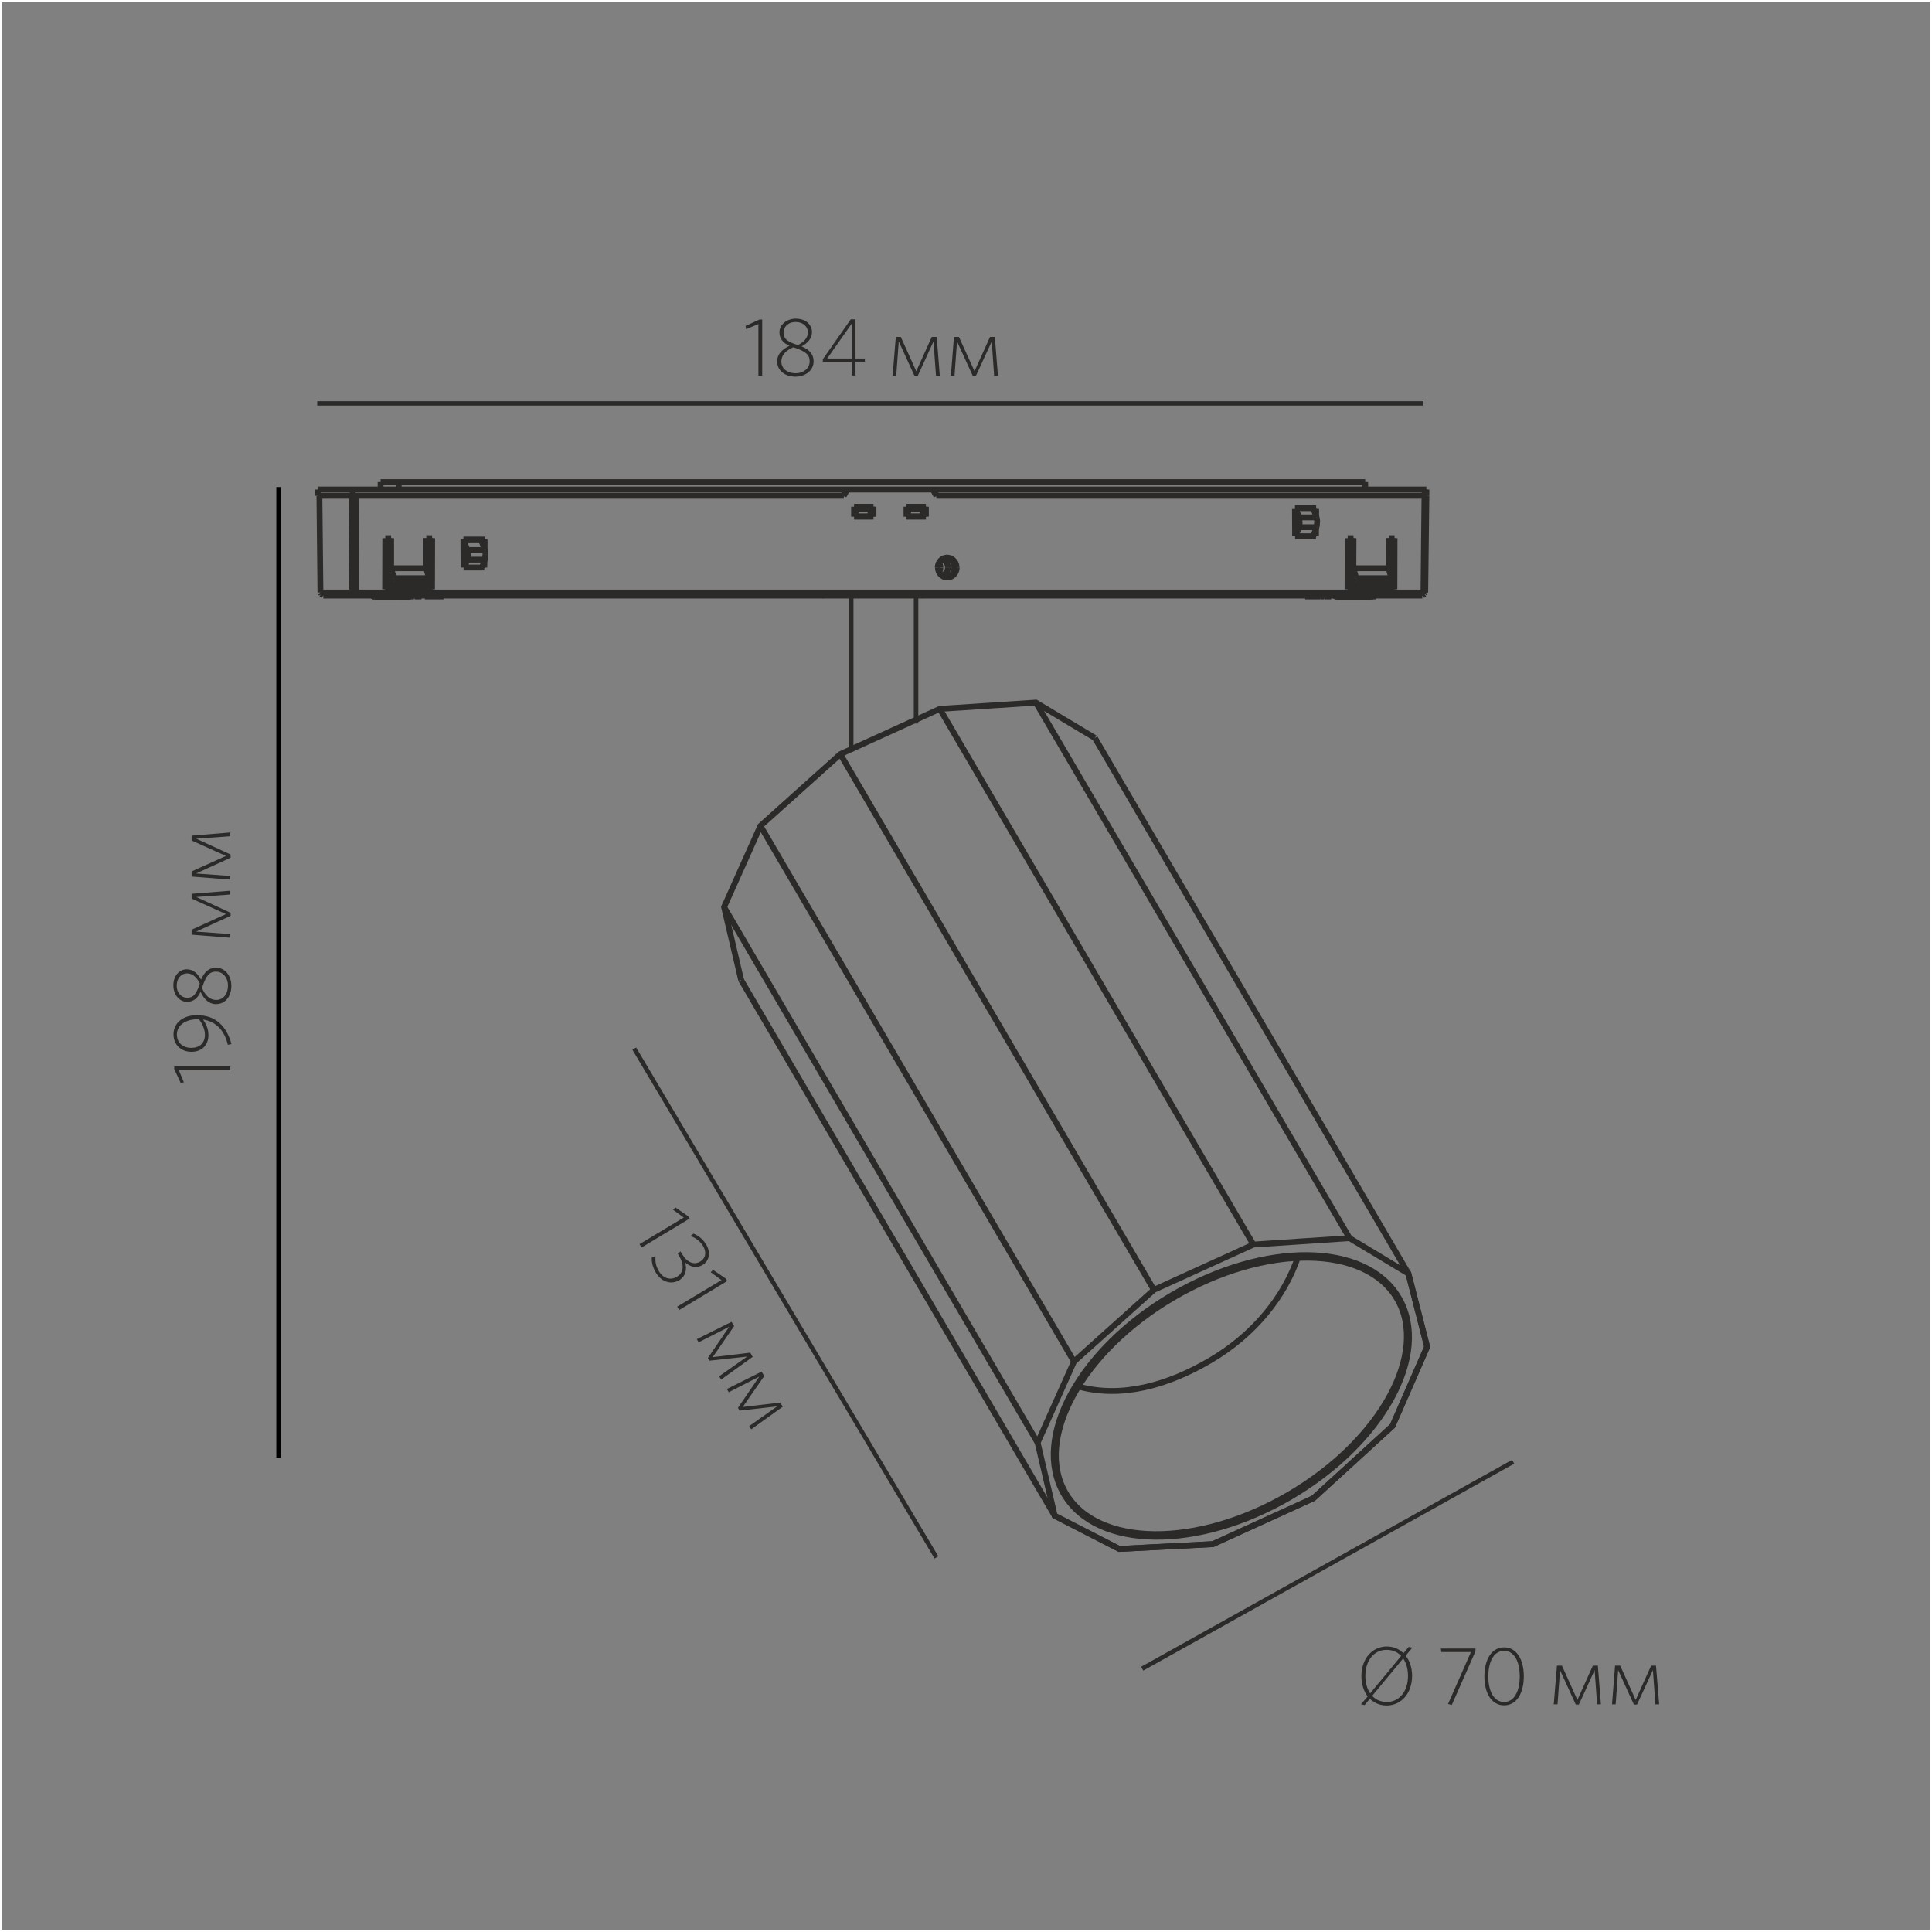<?xml version="1.0" encoding="UTF-8"?>
<!DOCTYPE svg PUBLIC "-//W3C//DTD SVG 1.1//EN" "http://www.w3.org/Graphics/SVG/1.1/DTD/svg11.dtd">
<!-- Creator: CorelDRAW X6 -->
<svg xmlns="http://www.w3.org/2000/svg" xml:space="preserve" width="132.292mm" height="132.292mm" version="1.1" style="shape-rendering:geometricPrecision; text-rendering:geometricPrecision; image-rendering:optimizeQuality; fill-rule:evenodd; clip-rule:evenodd"
viewBox="0 0 13229 13229"
 xmlns:xlink="http://www.w3.org/1999/xlink">
 <rect x="0" y="0" width="13229" height="13229" fill="#808080" stroke="none"/>
 <defs>
  <style type="text/css">
   <![CDATA[
    .str5 {stroke:#2B2A29;stroke-width:20}
    .str0 {stroke:black;stroke-width:30;stroke-linecap:square}
    .str1 {stroke:#2B2A29;stroke-width:30}
    .str3 {stroke:#FEFEFE;stroke-width:30}
    .str4 {stroke:#2B2A29;stroke-width:40}
    .str2 {stroke:#2B2A29;stroke-width:40.01;stroke-linejoin:bevel}
    .fil0 {fill:none}
    .fil2 {fill:none;fill-rule:nonzero}
    .fil1 {fill:#2B2A29;fill-rule:nonzero}
   ]]>
  </style>
 </defs>
 <g id="Слой_x0020_1">
  <line class="fil0 str0" x1="1907" y1="9967" x2="1907" y2= "3350" />
  <g id="_714138032">
   <line class="fil0 str1" x1="2172" y1="2762" x2="9747" y2= "2762" />
  </g>
  <line class="fil0 str1" x1="4343" y1="7180" x2="6412" y2= "10664" />
  <polygon class="fil1" points="5219,2572 5219,2188 5200,2188 5105,2232 5109,2254 5193,2219 5193,2572 "/>
  <path id="_1" class="fil1" d="M5322 2477c0,58 50,102 125,102 69,0 124,-43 124,-105 0,-50 -31,-81 -82,-102 40,-22 71,-53 71,-98 0,-51 -44,-92 -110,-92 -65,0 -113,42 -113,94 0,47 30,75 69,92 -53,25 -85,59 -85,108l1 1zm28 -2c0,-43 32,-76 82,-97 87,28 112,52 112,96 0,50 -45,82 -95,82 -58,0 -99,-32 -99,-81zm15 -199c0,-35 29,-71 84,-71 49,0 83,31 83,71 0,36 -26,66 -69,87 -77,-24 -98,-46 -98,-87z"/>
  <path id="_2" class="fil1" d="M5922 2478l0 -23 -64 0 0 -268 -33 0 -191 273 0 17 199 0 0 94 25 0 0 -94 64 0 0 1zm-90 -23l-168 0 168 -239 0 239z"/>
  <polygon id="_3" class="fil1" points="6435,2572 6414,2307 6380,2307 6274,2542 6168,2307 6134,2307 6112,2572 6137,2572 6154,2338 6262,2574 6284,2574 6392,2338 6409,2572 "/>
  <polygon id="_4" class="fil1" points="6833,2572 6812,2307 6779,2307 6673,2542 6566,2307 6532,2307 6511,2572 6536,2572 6553,2338 6661,2574 6682,2574 6791,2338 6807,2572 "/>
  <polygon class="fil1" points="1577,7301 1193,7301 1193,7320 1237,7415 1259,7411 1224,7327 1577,7327 "/>
  <path id="_1_0" class="fil1" d="M1560 7154l25 -5c-33,-121 -108,-198 -235,-198 -97,0 -162,53 -162,131 0,74 54,120 123,120 72,0 116,-47 116,-114 0,-38 -12,-72 -37,-107 86,13 146,71 170,173zm-157 -68c0,58 -39,89 -93,89 -57,0 -99,-34 -99,-92 0,-60 57,-104 141,-104l10 0c25,32 41,71 41,107z"/>
  <path id="_2_1" class="fil1" d="M1482 6875c58,0 102,-50 102,-125 0,-69 -43,-124 -105,-124 -50,0 -81,31 -102,82 -22,-40 -53,-71 -98,-71 -51,0 -92,44 -92,110 0,65 42,113 94,113 47,0 75,-30 92,-69 25,53 59,85 108,85l1 -1zm-2 -28c-43,0 -76,-32 -97,-82 28,-87 52,-112 96,-112 50,0 82,45 82,95 0,58 -32,99 -81,99zm-199 -15c-35,0 -71,-29 -71,-84 0,-49 31,-83 71,-83 36,0 66,26 87,69 -24,77 -46,98 -87,98z"/>
  <polygon id="_3_2" class="fil1" points="1577,6099 1312,6120 1312,6153 1547,6259 1312,6366 1312,6400 1577,6421 1577,6396 1343,6379 1579,6271 1579,6250 1344,6142 1577,6125 "/>
  <polygon id="_4_3" class="fil1" points="1577,5700 1312,5722 1312,5755 1547,5861 1312,5967 1312,6002 1577,6023 1577,5998 1343,5981 1579,5873 1579,5851 1344,5743 1577,5726 "/>
  <polygon class="fil1" points="4393,8542 4722,8344 4712,8328 4625,8268 4608,8283 4682,8337 4379,8519 "/>
  <path id="_1_4" class="fil1" d="M4648 8768c47,-28 57,-73 44,-123 31,27 74,43 118,17 44,-27 61,-80 25,-141 -23,-38 -53,-60 -86,-74l-20 16c34,14 64,34 85,69 27,45 16,85 -19,106 -41,25 -88,9 -123,-49l-12 -20 -19 15 8 14c41,68 30,118 -15,145 -42,25 -92,12 -122,-38 -21,-35 -26,-64 -24,-104l-25 10c-2,31 7,69 29,105 37,61 104,83 158,50l-2 2z"/>
  <polygon id="_2_5" class="fil1" points="4651,8970 4979,8772 4970,8755 4883,8696 4866,8711 4940,8765 4637,8947 "/>
  <polygon id="_3_6" class="fil1" points="4938,9446 5154,9291 5137,9262 4880,9293 5027,9080 5009,9051 4771,9170 4784,9191 4993,9085 4847,9299 4858,9317 5116,9289 4924,9424 "/>
  <polygon id="_4_7" class="fil1" points="5144,9787 5360,9632 5342,9604 5086,9634 5233,9422 5215,9392 4977,9511 4990,9533 5199,9426 5053,9640 5064,9659 5321,9630 5130,9765 "/>
  <path class="fil1" d="M9669 11475c0,-55 -16,-103 -44,-138l46 -55 -25 -5 -36 43c-30,-29 -69,-46 -114,-46 -100,0 -174,84 -174,203 0,56 16,103 43,139l-46 54 25 5 36 -43c30,29 69,46 115,46 100,0 174,-84 174,-203zm-28 1c0,104 -59,178 -145,178 -41,0 -75,-15 -100,-42l212 -256c21,30 33,72 33,120zm-146 -179c40,0 75,15 99,42l-212 256c-21,-31 -33,-72 -33,-120 0,-104 59,-178 145,-178l1 0z"/>
  <polygon id="_1_8" class="fil1" points="10103,11307 10103,11288 9866,11288 9869,11312 10072,11312 9915,11668 9941,11674 "/>
  <path id="_2_9" class="fil1" d="M10434 11478c0,-116 -50,-198 -135,-198 -85,0 -135,83 -135,199 0,116 50,198 135,198 85,0 135,-82 135,-199zm-28 1c0,100 -37,175 -107,175 -71,0 -108,-75 -108,-175 0,-100 37,-175 108,-175 71,0 107,75 107,175z"/>
  <polygon id="_3_10" class="fil1" points="10962,11670 10941,11405 10907,11405 10801,11640 10695,11405 10661,11405 10639,11670 10665,11670 10682,11436 10790,11672 10811,11672 10919,11436 10936,11670 "/>
  <polygon id="_4_11" class="fil1" points="11361,11670 11339,11405 11306,11405 11200,11640 11094,11405 11059,11405 11038,11670 11063,11670 11080,11436 11188,11672 11209,11672 11318,11436 11335,11670 "/>
  <path class="fil2 str2" d="M6476 3954c33,-3 59,-33 59,-68 0,-36 -26,-65 -59,-68"/>
  <path class="fil2 str2" d="M9524 3947c3,-31 5,-64 8,-97"/>
  <path class="fil2 str2" d="M9516 4035c1,-13 3,-26 4,-39"/>
  <path class="fil2 str2" d="M2926 4035c1,-13 3,-26 4,-39"/>
  <path class="fil2 str2" d="M2934 3947c3,-31 5,-64 8,-97"/>
  <path class="fil2 str2" d="M6550 3886c0,-9 -2,-18 -5,-26 -3,-8 -8,-16 -14,-22 -6,-6 -13,-11 -21,-15 -8,-3 -16,-5 -25,-5"/>
  <path class="fil2 str2" d="M9274 4004c-1,1 -1,2 -2,2 -1,2 -3,3 -6,3"/>
  <path class="fil2 str2" d="M2684 4004c-1,1 -1,2 -2,2 -1,2 -3,3 -6,3"/>
  <path class="fil2 str2" d="M6486 3954c8,0 17,-2 25,-5 8,-3 15,-9 21,-15 6,-6 11,-14 14,-22 3,-8 5,-17 5,-26"/>
  <path class="fil2 str2" d="M9507 4010c1,0 1,0 2,0 2,-1 4,-3 5,-5"/>
  <path class="fil2 str2" d="M2918 4010c1,0 1,0 2,0 2,-1 4,-3 5,-5"/>
  <path class="fil2 str2" d="M6422 3886c0,9 2,18 5,26 3,8 8,16 14,22 6,6 13,11 21,15 8,3 16,5 25,5"/>
  <path class="fil2 str2" d="M6486 3818c-8,0 -17,2 -25,5 -8,3 -15,9 -21,15 -6,6 -11,14 -14,22 -3,8 -5,17 -5,26"/>
  <path class="fil2 str2" d="M6448 3940c6,-1 12,-3 17,-7 5,-3 10,-8 14,-12 4,-5 7,-11 9,-17 2,-6 3,-12 3,-19"/>
  <path class="fil2 str2" d="M6491 3886c0,-6 -1,-13 -3,-19 -2,-6 -5,-12 -9,-17 -4,-5 -8,-9 -14,-12 -5,-3 -11,-6 -17,-7"/>
  <path class="fil2 str2" d="M6439 3886c0,6 -1,11 -2,17 -2,5 -4,10 -7,15"/>
  <path class="fil2 str2" d="M6430 3854c3,5 5,10 7,15 2,5 2,11 2,16"/>
  <path class="fil2 str2" d="M3204 3799c0,6 0,12 -1,18 0,3 -1,5 -1,8 -1,2 -1,5 -2,7"/>
  <path class="fil2 str2" d="M3199 3766c1,2 1,5 2,7 1,3 1,5 1,8 1,6 1,12 1,18"/>
  <path class="fil2 str2" d="M3198 3799c0,-4 0,-8 -1,-12 -1,-3 -1,-7 -2,-10"/>
  <path class="fil2 str2" d="M3195 3822c1,-3 2,-7 2,-10 1,-4 1,-8 1,-12"/>
  <path class="fil2 str2" d="M3324 3799c0,-6 0,-12 -1,-18 0,-3 -1,-5 -1,-8 -1,-2 -1,-5 -2,-7"/>
  <path class="fil2 str2" d="M3319 3832c1,-2 1,-5 2,-7 1,-3 1,-5 1,-8 1,-6 1,-12 1,-18"/>
  <path class="fil2 str2" d="M8899 3576c0,6 0,12 -1,18 0,3 -1,5 -1,8 -1,2 -1,5 -2,7"/>
  <path class="fil2 str2" d="M8894 3543c1,2 1,5 2,7 1,3 1,5 1,8 1,6 1,12 1,18"/>
  <path class="fil2 str2" d="M9019 3576c0,-6 0,-12 -1,-18 0,-3 -1,-5 -1,-8 -1,-2 -1,-5 -2,-7"/>
  <path class="fil2 str2" d="M9014 3610c1,-2 1,-5 2,-7 1,-3 1,-5 1,-8 1,-6 1,-12 1,-18"/>
  <path class="fil2 str2" d="M8894 3576c0,-4 0,-8 -1,-12 -1,-4 -1,-7 -2,-10"/>
  <path class="fil2 str2" d="M8890 3599c1,-3 2,-7 2,-10 1,-4 1,-8 1,-12"/>
  <path class="fil2 str2" d="M2658 3792c-4,2 -8,5 -11,7"/>
  <path class="fil2 str2" d="M2742 4087c1,0 1,0 2,-1 1,0 1,-1 2,-2"/>
  <path class="fil2 str2" d="M2653 3779c0,1 1,2 1,3 1,3 3,6 4,10"/>
  <path class="fil2 str2" d="M2703 4086c0,0 0,0 0,0 0,0 -1,0 -1,0"/>
  <path class="fil2 str2" d="M2705 4084c0,0 0,0 0,1 0,0 -1,1 -1,1"/>
  <path class="fil2 str2" d="M9248 3792c-4,2 -8,5 -11,7"/>
  <path class="fil2 str2" d="M9331 4087c1,0 1,0 2,-1 1,0 1,-1 2,-2"/>
  <path class="fil2 str2" d="M9243 3779c0,1 1,2 1,3 1,3 3,6 4,10"/>
  <path class="fil2 str2" d="M9293 4086c0,0 0,0 0,0 0,0 -1,0 -1,0"/>
  <path class="fil2 str2" d="M9294 4084c0,0 0,0 0,1 0,0 -1,1 -1,1"/>
  <path class="fil2 str2" d="M6329 4087c0,-2 -1,-4 -3,-6 -2,-2 -4,-3 -6,-3"/>
  <path class="fil2 str2" d="M9389 4087c3,0 6,-1 9,-2"/>
  <path class="fil2 str2" d="M9137 4078c4,5 10,9 17,9"/>
  <path class="fil2 str2" d="M9228 3804c3,-2 6,-3 9,-5"/>
  <path class="fil2 str2" d="M5633 4078c-2,0 -4,1 -6,3 -2,2 -3,4 -3,6"/>
  <path class="fil2 str2" d="M2799 4087c3,0 6,-1 9,-2"/>
  <path class="fil2 str2" d="M2548 4078c4,5 10,9 17,9"/>
  <path class="fil2 str2" d="M2638 3804c3,-2 6,-3 9,-5"/>
  <line class="fil2 str2" x1="9753" y1="4067" x2="9747" y2= "4057" />
  <line class="fil2 str2" x1="9528" y1="3959" x2="9508" y2= "3891" />
  <line class="fil2 str2" x1="9267" y1="3891" x2="9287" y2= "3959" />
  <line class="fil2 str2" x1="9014" y1="3543" x2="8993" y2= "3480" />
  <line class="fil2 str2" x1="8873" y1="3480" x2="8894" y2= "3543" />
  <line class="fil2 str2" x1="8890" y1="3554" x2="8867" y2= "3486" />
  <line class="fil2 str2" x1="2606" y1="3301" x2="9348" y2= "3301" />
  <line class="fil2 str2" x1="9755" y1="3352" x2="9754" y2= "3395" />
  <line class="fil2 str2" x1="9759" y1="4057" x2="9767" y2= "3395" />
  <line class="fil2 str2" x1="9754" y1="3395" x2="9747" y2= "4057" />
  <line class="fil2 str2" x1="9767" y1="3352" x2="9767" y2= "3395" />
  <line class="fil2 str2" x1="9549" y1="3685" x2="9548" y2= "4035" />
  <line class="fil2 str2" x1="9535" y1="4035" x2="9536" y2= "3685" />
  <line class="fil2 str2" x1="9508" y1="3891" x2="9509" y2= "3685" />
  <line class="fil2 str2" x1="9528" y1="3959" x2="9528" y2= "3982" />
  <line class="fil2 str2" x1="9512" y1="3892" x2="9512" y2= "3685" />
  <line class="fil2 str2" x1="2179" y1="3352" x2="9767" y2= "3352" />
  <line class="fil2 str2" x1="2179" y1="3395" x2="5778" y2= "3395" />
  <line class="fil2 str2" x1="9767" y1="3395" x2="6411" y2= "3395" />
  <line class="fil2 str2" x1="5981" y1="3470" x2="5848" y2= "3470" />
  <line class="fil2 str2" x1="6340" y1="3470" x2="6207" y2= "3470" />
  <line class="fil2 str2" x1="5965" y1="3472" x2="5854" y2= "3472" />
  <line class="fil2 str2" x1="6324" y1="3472" x2="6213" y2= "3472" />
  <line class="fil2 str2" x1="8867" y1="3480" x2="9012" y2= "3480" />
  <line class="fil2 str2" x1="5965" y1="3485" x2="5863" y2= "3485" />
  <line class="fil2 str2" x1="6324" y1="3485" x2="6222" y2= "3485" />
  <line class="fil2 str2" x1="5957" y1="3536" x2="5854" y2= "3536" />
  <line class="fil2 str2" x1="6315" y1="3536" x2="6213" y2= "3536" />
  <line class="fil2 str2" x1="6207" y1="3538" x2="6340" y2= "3538" />
  <line class="fil2 str2" x1="5848" y1="3538" x2="5981" y2= "3538" />
  <line class="fil2 str2" x1="8894" y1="3543" x2="9014" y2= "3543" />
  <line class="fil2 str2" x1="9014" y1="3610" x2="8894" y2= "3610" />
  <line class="fil2 str2" x1="8868" y1="3672" x2="9011" y2= "3672" />
  <line class="fil2 str2" x1="9268" y1="3685" x2="9267" y2= "3891" />
  <line class="fil2 str2" x1="9254" y1="4010" x2="9255" y2= "3685" />
  <line class="fil2 str2" x1="9227" y1="4035" x2="9228" y2= "3685" />
  <line class="fil2 str2" x1="9479" y1="4014" x2="9479" y2= "4010" />
  <line class="fil2 str2" x1="9464" y1="4010" x2="9464" y2= "4014" />
  <line class="fil2 str2" x1="9423" y1="4078" x2="9423" y2= "4084" />
  <line class="fil2 str2" x1="9414" y1="4078" x2="9414" y2= "4084" />
  <line class="fil2 str2" x1="9413" y1="4078" x2="9413" y2= "4084" />
  <line class="fil2 str2" x1="9406" y1="4078" x2="9406" y2= "4084" />
  <line class="fil2 str2" x1="9396" y1="4078" x2="9396" y2= "4084" />
  <line class="fil2 str2" x1="9396" y1="4078" x2="9396" y2= "4084" />
  <line class="fil2 str2" x1="9389" y1="4078" x2="9389" y2= "4084" />
  <line class="fil2 str2" x1="9386" y1="4078" x2="9386" y2= "4084" />
  <line class="fil2 str2" x1="9384" y1="4078" x2="9384" y2= "4084" />
  <line class="fil2 str2" x1="9369" y1="4078" x2="9369" y2= "4084" />
  <line class="fil2 str2" x1="9358" y1="4078" x2="9358" y2= "4084" />
  <line class="fil2 str2" x1="9348" y1="3352" x2="9348" y2= "3301" />
  <line class="fil2 str2" x1="9338" y1="4078" x2="9338" y2= "4084" />
  <line class="fil2 str2" x1="9323" y1="4078" x2="9323" y2= "4084" />
  <line class="fil2 str2" x1="9322" y1="4078" x2="9322" y2= "4084" />
  <line class="fil2 str2" x1="9311" y1="4078" x2="9311" y2= "4084" />
  <line class="fil2 str2" x1="9310" y1="4078" x2="9310" y2= "4084" />
  <line class="fil2 str2" x1="9296" y1="4078" x2="9296" y2= "4084" />
  <line class="fil2 str2" x1="9294" y1="4078" x2="9294" y2= "4084" />
  <line class="fil2 str2" x1="9290" y1="4084" x2="9290" y2= "4078" />
  <line class="fil2 str2" x1="9289" y1="4078" x2="9289" y2= "4084" />
  <line class="fil2 str2" x1="9287" y1="3959" x2="9287" y2= "3982" />
  <line class="fil2 str2" x1="9248" y1="3792" x2="9248" y2= "3828" />
  <line class="fil2 str2" x1="9244" y1="3892" x2="9244" y2= "3950" />
  <line class="fil2 str2" x1="9237" y1="3799" x2="9237" y2= "3822" />
  <line class="fil2 str2" x1="2919" y1="3685" x2="2959" y2= "3685" />
  <line class="fil2 str2" x1="2638" y1="3685" x2="2678" y2= "3685" />
  <line class="fil2 str2" x1="9268" y1="3685" x2="9228" y2= "3685" />
  <line class="fil2 str2" x1="9549" y1="3685" x2="9509" y2= "3685" />
  <line class="fil2 str2" x1="3173" y1="3694" x2="3318" y2= "3694" />
  <line class="fil2 str2" x1="3199" y1="3766" x2="3319" y2= "3766" />
  <line class="fil2 str2" x1="2653" y1="3779" x2="2638" y2= "3779" />
  <line class="fil2 str2" x1="9243" y1="3779" x2="9228" y2= "3779" />
  <line class="fil2 str2" x1="9227" y1="3822" x2="9248" y2= "3822" />
  <line class="fil2 str2" x1="2638" y1="3822" x2="2658" y2= "3822" />
  <line class="fil2 str2" x1="2665" y1="3828" x2="2638" y2= "3828" />
  <line class="fil2 str2" x1="9254" y1="3828" x2="9227" y2= "3828" />
  <line class="fil2 str2" x1="3319" y1="3832" x2="3199" y2= "3832" />
  <line class="fil2 str2" x1="2945" y1="3850" x2="2942" y2= "3850" />
  <line class="fil2 str2" x1="9535" y1="3850" x2="9532" y2= "3850" />
  <line class="fil2 str2" x1="3316" y1="3886" x2="3174" y2= "3886" />
  <line class="fil2 str2" x1="2678" y1="3891" x2="2918" y2= "3891" />
  <line class="fil2 str2" x1="9508" y1="3891" x2="9267" y2= "3891" />
  <line class="fil2 str2" x1="9227" y1="3892" x2="9254" y2= "3892" />
  <line class="fil2 str2" x1="2638" y1="3892" x2="2665" y2= "3892" />
  <line class="fil2 str2" x1="2939" y1="3892" x2="2919" y2= "3892" />
  <line class="fil2 str2" x1="9528" y1="3892" x2="9508" y2= "3892" />
  <line class="fil2 str2" x1="9227" y1="3950" x2="9254" y2= "3950" />
  <line class="fil2 str2" x1="2637" y1="3950" x2="2664" y2= "3950" />
  <line class="fil2 str2" x1="2697" y1="3959" x2="2938" y2= "3959" />
  <line class="fil2 str2" x1="9528" y1="3959" x2="9287" y2= "3959" />
  <line class="fil2 str2" x1="2697" y1="3982" x2="2938" y2= "3982" />
  <line class="fil2 str2" x1="9528" y1="3982" x2="9287" y2= "3982" />
  <line class="fil2 str2" x1="9274" y1="4004" x2="9515" y2= "4004" />
  <line class="fil2 str2" x1="2684" y1="4004" x2="2925" y2= "4004" />
  <line class="fil2 str2" x1="9254" y1="4010" x2="9507" y2= "4010" />
  <line class="fil2 str2" x1="2664" y1="4010" x2="2918" y2= "4010" />
  <line class="fil2 str2" x1="9227" y1="4014" x2="9518" y2= "4014" />
  <line class="fil2 str2" x1="2928" y1="4014" x2="2637" y2= "4014" />
  <line class="fil2 str2" x1="9227" y1="4023" x2="9517" y2= "4023" />
  <line class="fil2 str2" x1="2637" y1="4023" x2="2927" y2= "4023" />
  <line class="fil2 str2" x1="9011" y1="3618" x2="9011" y2= "3672" />
  <line class="fil2 str2" x1="9012" y1="3480" x2="9012" y2= "3535" />
  <line class="fil2 str2" x1="9002" y1="3508" x2="9002" y2= "3480" />
  <line class="fil2 str2" x1="9002" y1="3672" x2="9002" y2= "3646" />
  <line class="fil2 str2" x1="9115" y1="4078" x2="9115" y2= "4084" />
  <line class="fil2 str2" x1="9082" y1="4078" x2="9082" y2= "4084" />
  <line class="fil2 str2" x1="9067" y1="4078" x2="9067" y2= "4084" />
  <line class="fil2 str2" x1="9065" y1="4078" x2="9065" y2= "4084" />
  <line class="fil2 str2" x1="9056" y1="4078" x2="9056" y2= "4084" />
  <line class="fil2 str2" x1="9056" y1="4078" x2="9056" y2= "4084" />
  <line class="fil2 str2" x1="9041" y1="4078" x2="9041" y2= "4084" />
  <line class="fil2 str2" x1="9036" y1="4078" x2="9036" y2= "4084" />
  <line class="fil2 str2" x1="9035" y1="4078" x2="9035" y2= "4084" />
  <line class="fil2 str2" x1="9030" y1="4078" x2="9030" y2= "4084" />
  <line class="fil2 str2" x1="9009" y1="4078" x2="9009" y2= "4084" />
  <line class="fil2 str2" x1="9008" y1="4078" x2="9008" y2= "4084" />
  <line class="fil2 str2" x1="9002" y1="4084" x2="9002" y2= "4078" />
  <line class="fil2 str2" x1="9002" y1="4078" x2="9002" y2= "4084" />
  <line class="fil2 str2" x1="8997" y1="4084" x2="8997" y2= "4078" />
  <line class="fil2 str2" x1="8982" y1="4084" x2="8982" y2= "4078" />
  <line class="fil2 str2" x1="8981" y1="4078" x2="8981" y2= "4084" />
  <line class="fil2 str2" x1="8972" y1="4078" x2="8972" y2= "4084" />
  <line class="fil2 str2" x1="8953" y1="4078" x2="8953" y2= "4084" />
  <line class="fil2 str2" x1="8937" y1="4078" x2="8937" y2= "4084" />
  <line class="fil2 str2" x1="8867" y1="3480" x2="8868" y2= "3672" />
  <line class="fil2 str2" x1="9227" y1="4035" x2="9548" y2= "4035" />
  <line class="fil2 str2" x1="2958" y1="4035" x2="2637" y2= "4035" />
  <line class="fil2 str2" x1="2411" y1="4057" x2="2194" y2= "4057" />
  <line class="fil2 str2" x1="9747" y1="4057" x2="2438" y2= "4057" />
  <line class="fil2 str2" x1="9739" y1="4078" x2="2214" y2= "4078" />
  <line class="fil2 str2" x1="9361" y1="4084" x2="9389" y2= "4084" />
  <line class="fil2 str2" x1="9390" y1="4084" x2="9423" y2= "4084" />
  <line class="fil2 str2" x1="9323" y1="4084" x2="9358" y2= "4084" />
  <line class="fil2 str2" x1="9289" y1="4084" x2="9322" y2= "4084" />
  <line class="fil2 str2" x1="9067" y1="4084" x2="9115" y2= "4084" />
  <line class="fil2 str2" x1="9042" y1="4084" x2="9065" y2= "4084" />
  <line class="fil2 str2" x1="8937" y1="4084" x2="9041" y2= "4084" />
  <line class="fil2 str2" x1="2909" y1="4084" x2="3013" y2= "4084" />
  <line class="fil2 str2" x1="3014" y1="4084" x2="3037" y2= "4084" />
  <line class="fil2 str2" x1="2839" y1="4084" x2="2886" y2= "4084" />
  <line class="fil2 str2" x1="2771" y1="4084" x2="2800" y2= "4084" />
  <line class="fil2 str2" x1="2801" y1="4084" x2="2834" y2= "4084" />
  <line class="fil2 str2" x1="2733" y1="4084" x2="2768" y2= "4084" />
  <line class="fil2 str2" x1="2700" y1="4084" x2="2732" y2= "4084" />
  <line class="fil2 str2" x1="9154" y1="4087" x2="9389" y2= "4087" />
  <line class="fil2 str2" x1="2565" y1="4087" x2="2799" y2= "4087" />
  <line class="fil2 str2" x1="6388" y1="3352" x2="6411" y2= "3395" />
  <line class="fil2 str2" x1="6415" y1="3395" x2="6392" y2= "3352" />
  <line class="fil2 str2" x1="9759" y1="4057" x2="9753" y2= "4067" />
  <line class="fil2 str2" x1="8993" y1="3672" x2="9014" y2= "3610" />
  <line class="fil2 str2" x1="9515" y1="4004" x2="9528" y2= "3982" />
  <line class="fil2 str2" x1="8894" y1="3610" x2="8873" y2= "3672" />
  <line class="fil2 str2" x1="8868" y1="3664" x2="8890" y2= "3599" />
  <line class="fil2 str2" x1="9287" y1="3982" x2="9274" y2= "4004" />
  <line class="fil2 str2" x1="9739" y1="4078" x2="9753" y2= "4067" />
  <line class="fil2 str2" x1="6340" y1="3538" x2="6340" y2= "3470" />
  <line class="fil2 str2" x1="6330" y1="3538" x2="6330" y2= "3470" />
  <line class="fil2 str2" x1="6207" y1="3470" x2="6207" y2= "3538" />
  <line class="fil2 str2" x1="6324" y1="3485" x2="6324" y2= "3472" />
  <g id="_136978672">
   <polygon class="fil1" points="6257,4954 6257,4057 6288,4057 6288,4954 "/>
  </g>
  <line class="fil2 str2" x1="6222" y1="3485" x2="6222" y2= "3472" />
  <line class="fil2 str2" x1="6213" y1="3536" x2="6213" y2= "3472" />
  <line class="fil2 str2" x1="2411" y1="4057" x2="2424" y2= "4067" />
  <line class="fil2 str2" x1="2214" y1="4078" x2="2201" y2= "4067" />
  <line class="fil2 str2" x1="6315" y1="3536" x2="6324" y2= "3485" />
  <line class="fil2 str2" x1="5981" y1="3538" x2="5981" y2= "3470" />
  <line class="fil2 str2" x1="5971" y1="3538" x2="5971" y2= "3470" />
  <line class="fil2 str2" x1="5848" y1="3470" x2="5848" y2= "3538" />
  <line class="fil2 str2" x1="5965" y1="3485" x2="5965" y2= "3472" />
  <line class="fil2 str2" x1="5863" y1="3485" x2="5863" y2= "3472" />
  <line class="fil2 str2" x1="5854" y1="3472" x2="5854" y2= "3536" />
  <line class="fil2 str2" x1="6222" y1="3485" x2="6213" y2= "3536" />
  <line class="fil2 str2" x1="5957" y1="3536" x2="5965" y2= "3485" />
  <line class="fil2 str2" x1="5863" y1="3485" x2="5854" y2= "3536" />
  <line class="fil2 str2" x1="3319" y1="3766" x2="3294" y2= "3694" />
  <line class="fil2 str2" x1="3174" y1="3694" x2="3199" y2= "3766" />
  <line class="fil2 str2" x1="3195" y1="3777" x2="3173" y2= "3712" />
  <line class="fil2 str2" x1="2431" y1="4078" x2="2424" y2= "4067" />
  <line class="fil2 str2" x1="2201" y1="4067" x2="2194" y2= "4057" />
  <line class="fil2 str2" x1="5778" y1="3395" x2="5801" y2= "3352" />
  <line class="fil2 str2" x1="5797" y1="3352" x2="5773" y2= "3395" />
  <line class="fil2 str2" x1="2938" y1="3959" x2="2918" y2= "3891" />
  <line class="fil2 str2" x1="2678" y1="3891" x2="2697" y2= "3959" />
  <line class="fil2 str2" x1="3317" y1="3839" x2="3316" y2= "3886" />
  <line class="fil2 str2" x1="3318" y1="3694" x2="3318" y2= "3762" />
  <line class="fil2 str2" x1="3304" y1="3694" x2="3304" y2= "3721" />
  <line class="fil2 str2" x1="2959" y1="3685" x2="2958" y2= "4035" />
  <line class="fil2 str2" x1="2945" y1="4035" x2="2946" y2= "3685" />
  <line class="fil2 str2" x1="2918" y1="3891" x2="2919" y2= "3685" />
  <line class="fil2 str2" x1="3037" y1="4078" x2="3037" y2= "4084" />
  <line class="fil2 str2" x1="3028" y1="4078" x2="3028" y2= "4084" />
  <line class="fil2 str2" x1="3028" y1="4078" x2="3028" y2= "4084" />
  <line class="fil2 str2" x1="3013" y1="4078" x2="3013" y2= "4084" />
  <line class="fil2 str2" x1="3008" y1="4078" x2="3008" y2= "4084" />
  <line class="fil2 str2" x1="3007" y1="4078" x2="3007" y2= "4084" />
  <line class="fil2 str2" x1="3002" y1="4078" x2="3002" y2= "4084" />
  <line class="fil2 str2" x1="2981" y1="4078" x2="2981" y2= "4084" />
  <line class="fil2 str2" x1="2980" y1="4078" x2="2980" y2= "4084" />
  <line class="fil2 str2" x1="2974" y1="4084" x2="2974" y2= "4078" />
  <line class="fil2 str2" x1="2973" y1="4078" x2="2973" y2= "4084" />
  <line class="fil2 str2" x1="2969" y1="4084" x2="2969" y2= "4078" />
  <line class="fil2 str2" x1="2954" y1="4084" x2="2954" y2= "4078" />
  <line class="fil2 str2" x1="2953" y1="4078" x2="2953" y2= "4084" />
  <line class="fil2 str2" x1="2944" y1="4078" x2="2944" y2= "4084" />
  <line class="fil2 str2" x1="2938" y1="3959" x2="2938" y2= "3982" />
  <line class="fil2 str2" x1="2925" y1="4078" x2="2925" y2= "4084" />
  <line class="fil2 str2" x1="2922" y1="3892" x2="2922" y2= "3685" />
  <line class="fil2 str2" x1="2909" y1="4078" x2="2909" y2= "4084" />
  <line class="fil2 str2" x1="3174" y1="3886" x2="3173" y2= "3694" />
  <line class="fil2 str2" x1="2678" y1="3685" x2="2678" y2= "3891" />
  <line class="fil2 str2" x1="2664" y1="4010" x2="2665" y2= "3685" />
  <line class="fil2 str2" x1="2637" y1="4035" x2="2638" y2= "3685" />
  <line class="fil2 str2" x1="2889" y1="4014" x2="2889" y2= "4010" />
  <line class="fil2 str2" x1="2886" y1="4078" x2="2886" y2= "4084" />
  <line class="fil2 str2" x1="2874" y1="4010" x2="2874" y2= "4014" />
  <line class="fil2 str2" x1="2839" y1="4078" x2="2839" y2= "4084" />
  <line class="fil2 str2" x1="2834" y1="4078" x2="2834" y2= "4084" />
  <line class="fil2 str2" x1="2824" y1="4078" x2="2824" y2= "4084" />
  <line class="fil2 str2" x1="2823" y1="4078" x2="2823" y2= "4084" />
  <line class="fil2 str2" x1="2816" y1="4078" x2="2816" y2= "4084" />
  <line class="fil2 str2" x1="2807" y1="4078" x2="2807" y2= "4084" />
  <line class="fil2 str2" x1="2806" y1="4078" x2="2806" y2= "4084" />
  <line class="fil2 str2" x1="2800" y1="4078" x2="2800" y2= "4084" />
  <line class="fil2 str2" x1="2796" y1="4078" x2="2796" y2= "4084" />
  <line class="fil2 str2" x1="2794" y1="4078" x2="2794" y2= "4084" />
  <line class="fil2 str2" x1="2779" y1="4078" x2="2779" y2= "4084" />
  <line class="fil2 str2" x1="2768" y1="4078" x2="2768" y2= "4084" />
  <line class="fil2 str2" x1="2748" y1="4078" x2="2748" y2= "4084" />
  <line class="fil2 str2" x1="2733" y1="4078" x2="2733" y2= "4084" />
  <line class="fil2 str2" x1="2732" y1="4078" x2="2732" y2= "4084" />
  <line class="fil2 str2" x1="2730" y1="3352" x2="2730" y2= "3301" />
  <line class="fil2 str2" x1="2722" y1="4078" x2="2722" y2= "4084" />
  <line class="fil2 str2" x1="2721" y1="4078" x2="2721" y2= "4084" />
  <line class="fil2 str2" x1="2706" y1="4078" x2="2706" y2= "4084" />
  <line class="fil2 str2" x1="2704" y1="4078" x2="2704" y2= "4084" />
  <line class="fil2 str2" x1="2701" y1="4084" x2="2701" y2= "4078" />
  <line class="fil2 str2" x1="2700" y1="4078" x2="2700" y2= "4084" />
  <line class="fil2 str2" x1="2697" y1="3959" x2="2697" y2= "3982" />
  <line class="fil2 str2" x1="2658" y1="3792" x2="2658" y2= "3828" />
  <line class="fil2 str2" x1="2654" y1="3892" x2="2654" y2= "3950" />
  <line class="fil2 str2" x1="2647" y1="3799" x2="2647" y2= "3822" />
  <line class="fil2 str2" x1="2606" y1="3352" x2="2606" y2= "3301" />
  <line class="fil2 str2" x1="3301" y1="3886" x2="3319" y2= "3832" />
  <line class="fil2 str2" x1="3199" y1="3832" x2="3181" y2= "3886" />
  <line class="fil2 str2" x1="3174" y1="3883" x2="3195" y2= "3822" />
  <line class="fil2 str2" x1="2415" y1="3395" x2="2415" y2= "3352" />
  <line class="fil2 str2" x1="2438" y1="4057" x2="2435" y2= "3395" />
  <line class="fil2 str2" x1="2407" y1="3395" x2="2411" y2= "4057" />
  <line class="fil2 str2" x1="2194" y1="4057" x2="2187" y2= "3395" />
  <line class="fil2 str2" x1="2925" y1="4004" x2="2938" y2= "3982" />
  <line class="fil2 str2" x1="2179" y1="3395" x2="2179" y2= "3352" />
  <line class="fil2 str2" x1="2424" y1="4067" x2="2438" y2= "4057" />
  <line class="fil2 str2" x1="2697" y1="3982" x2="2684" y2= "4004" />
  <line class="fil2 str1" x1="7821" y1="11426" x2="10361" y2= "10009" />
  <rect class="fil2 str3" width="13229" height="13229"/>
  <g id="_137020272">
   <polygon class="fil1" points="5813,5146 5813,4057 5844,4057 5844,5146 "/>
  </g>
  <polyline class="fil2 str4" points="5075,6711 7222,10379 7664,10606 8305,10573 8993,10259 9535,9764 9772,9222 9644,8721 7497,5053 "/>
  <polyline class="fil2 str4" points="5075,6711 4958,6211 5207,5655 5754,5164 6435,4854 7093,4811 7497,5053 "/>
  <polygon class="fil2 str4" points="9644,8721 9772,9222 9535,9764 8993,10259 8305,10573 7664,10606 7222,10379 7105,9879 7354,9323 7901,8832 8582,8522 9241,8478 "/>
  <path class="fil2 str4" d="M8889 8603c-93,276 -302,536 -600,711 -295,174 -612,261 -905,180"/>
  <ellipse class="fil2 str5" transform="matrix(2.3 -1.347 1.492 2.548 8431.52 9558.3)" rx="496" ry="268"/>
  <line class="fil2 str4" x1="7105" y1="9879" x2="4958" y2= "6211" />
  <line class="fil2 str4" x1="5207" y1="5655" x2="7354" y2= "9323" />
  <line class="fil2 str4" x1="5754" y1="5164" x2="7901" y2= "8832" />
  <line class="fil2 str4" x1="6435" y1="4854" x2="8582" y2= "8522" />
  <line class="fil2 str4" x1="7093" y1="4811" x2="9241" y2= "8478" />
 </g>
</svg>
